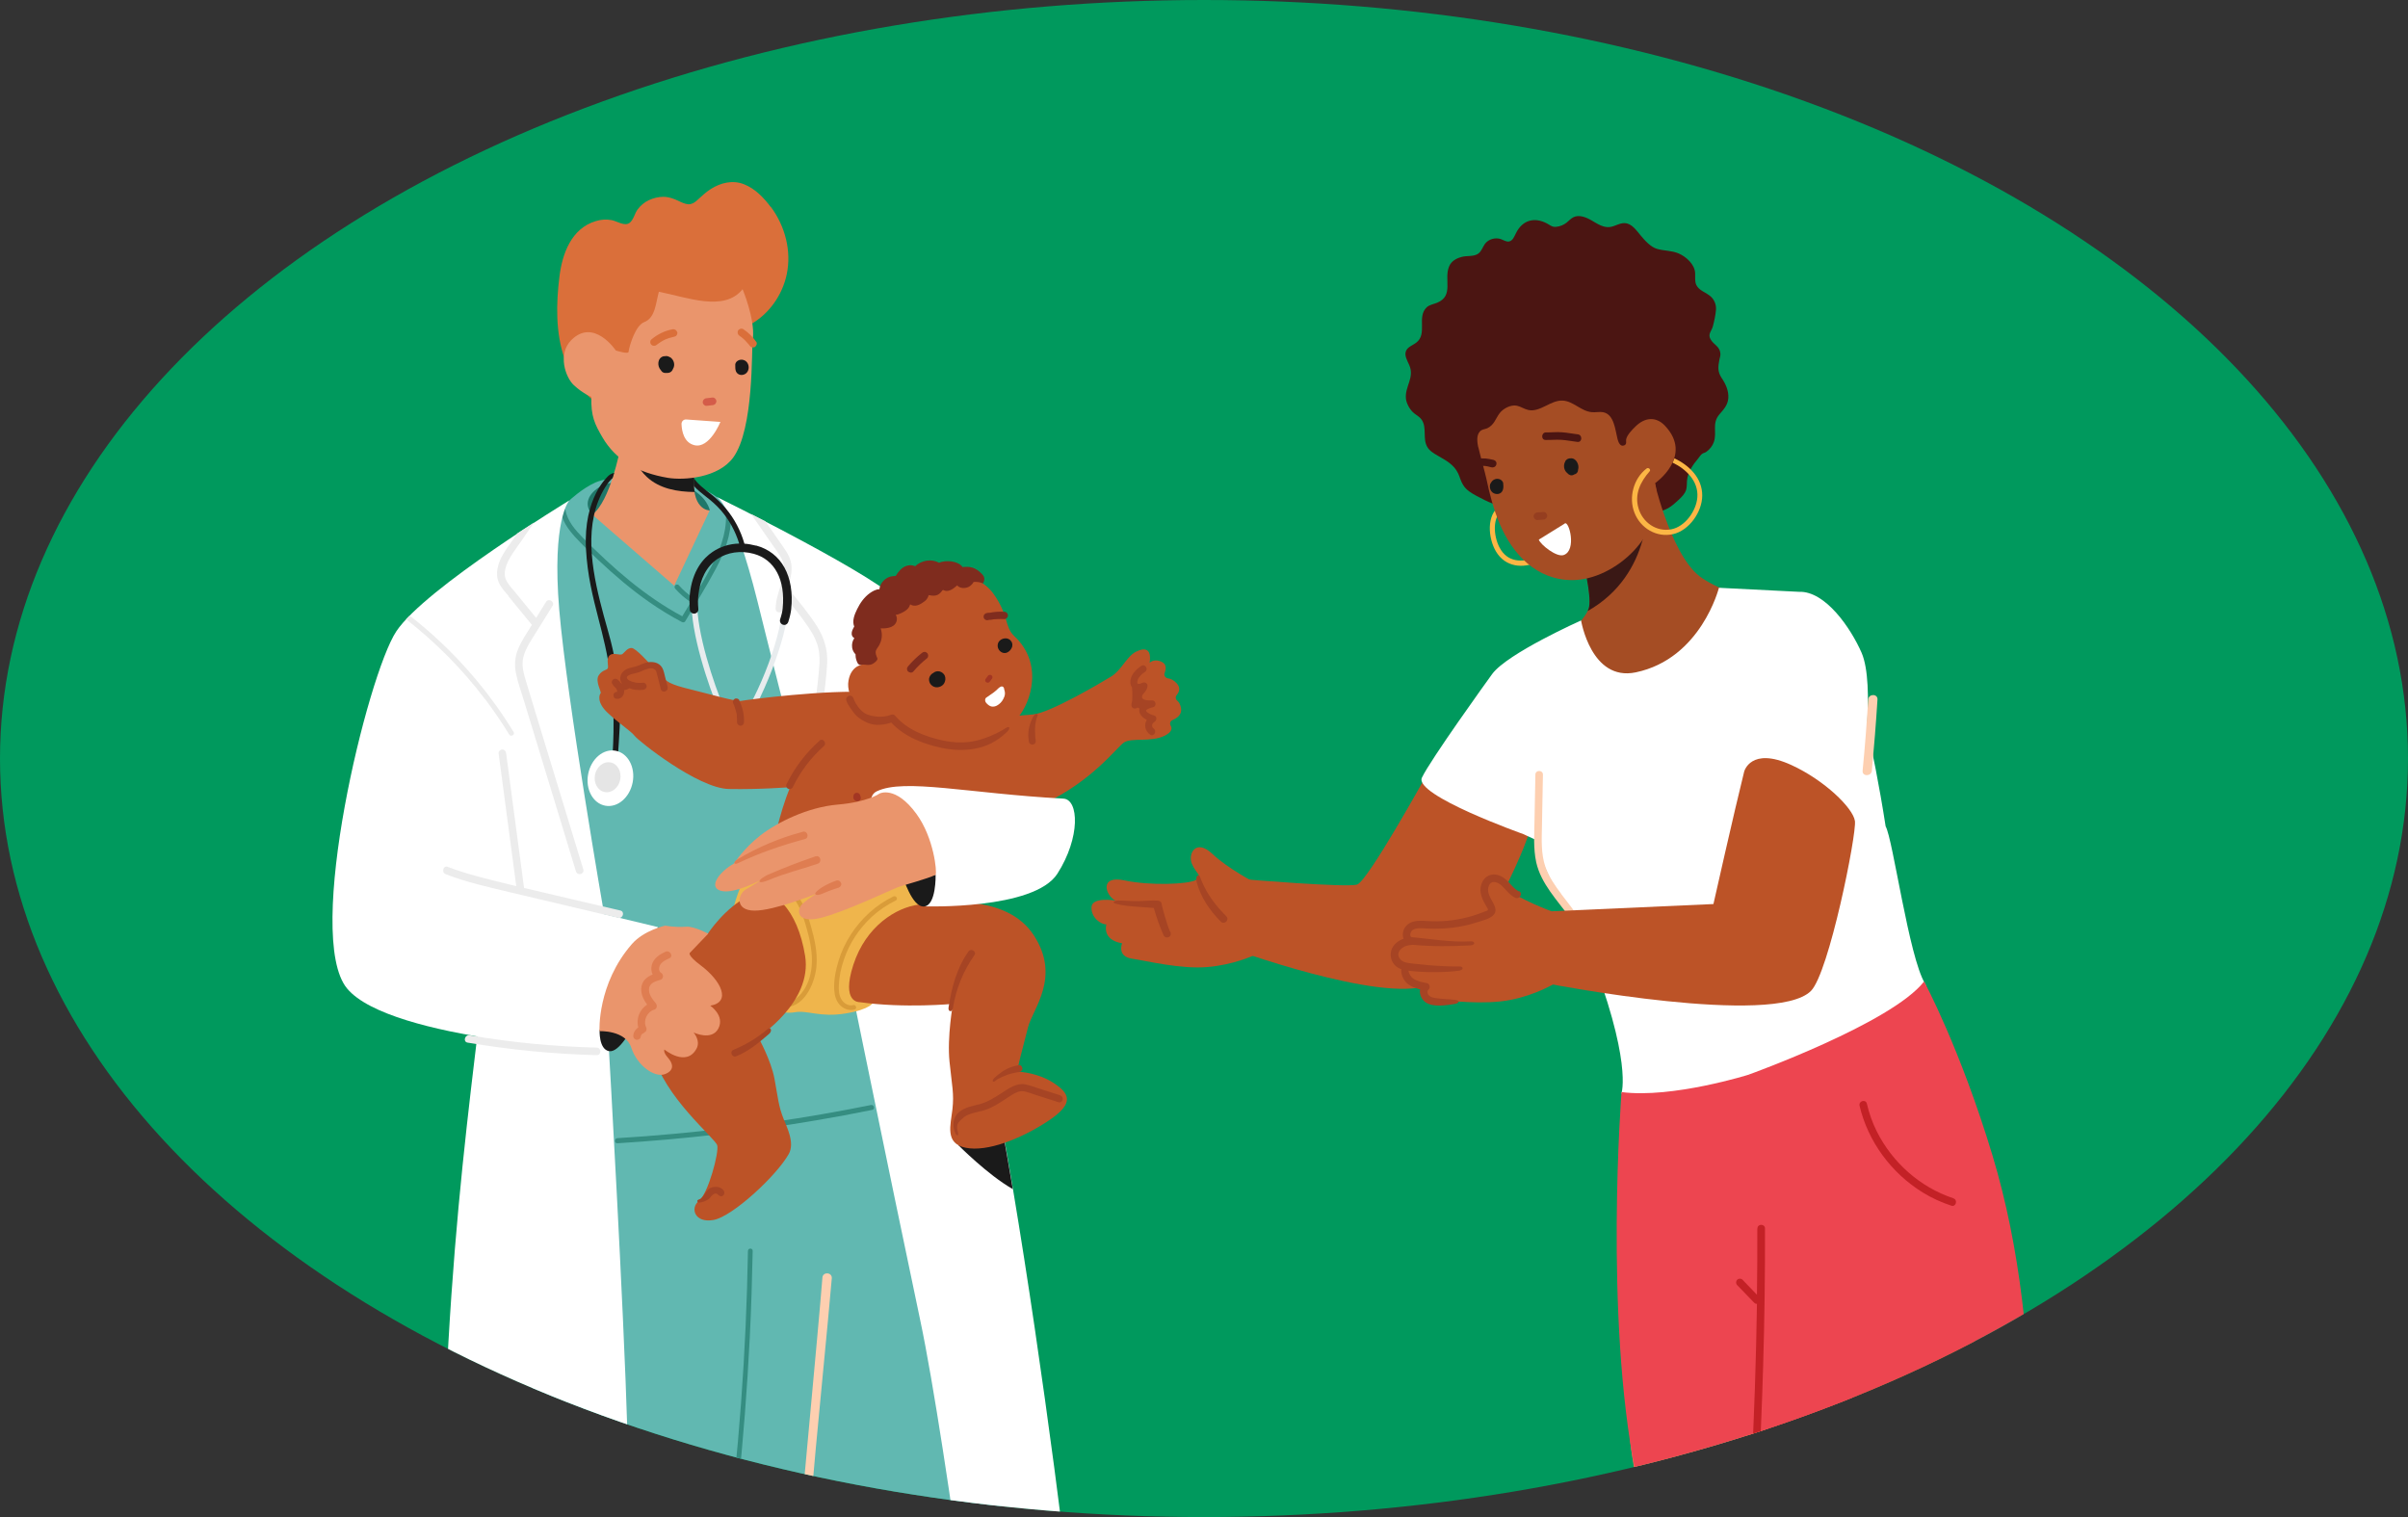 <?xml version="1.0" encoding="UTF-8"?>
<svg id="Camada_2" data-name="Camada 2" xmlns="http://www.w3.org/2000/svg" xmlns:xlink="http://www.w3.org/1999/xlink" viewBox="0 0 197.58 124.49">
  <rect x="0" y="0" width="197.58" height="124.49" fill="#333333" stroke="none"/>
  <defs>
    <style>
      .cls-1 {
        fill: #ed4550;
      }

      .cls-1, .cls-2, .cls-3, .cls-4, .cls-5, .cls-6, .cls-7, .cls-8, .cls-9, .cls-10, .cls-11, .cls-12, .cls-13, .cls-14, .cls-15, .cls-16, .cls-17, .cls-18, .cls-19, .cls-20, .cls-21, .cls-22, .cls-23, .cls-24, .cls-25, .cls-26, .cls-27, .cls-28, .cls-29 {
        stroke-width: 0px;
      }

      .cls-2 {
        fill: #a33623;
      }

      .cls-3 {
        fill: #fcb645;
      }

      .cls-4 {
        fill: #3a1815;
      }

      .cls-5 {
        fill: #fdcfb0;
      }

      .cls-6 {
        fill: #bc5327;
      }

      .cls-7 {
        fill: #ececec;
      }

      .cls-8 {
        fill: #953e20;
      }

      .cls-9 {
        fill: #e5e5e5;
      }

      .cls-10 {
        fill: #4b1512;
      }

      .cls-11 {
        fill: #1a1a1a;
      }

      .cls-12 {
        fill: #00995d;
      }

      .cls-13 {
        fill: none;
      }

      .cls-14 {
        fill: #df7d51;
      }

      .cls-15 {
        fill: #a64424;
      }

      .cls-16 {
        fill: #a54d24;
      }

      .cls-17 {
        fill: #c32126;
      }

      .cls-18 {
        fill: #ea956c;
      }

      .cls-19 {
        fill: #fff;
      }

      .cls-20 {
        fill: #207769;
      }

      .cls-21 {
        fill: #da6f3a;
      }

      .cls-22 {
        fill: #d45c49;
      }

      .cls-23 {
        fill: #358d81;
      }

      .cls-24 {
        fill: #d99c39;
      }

      .cls-30 {
        clip-path: url(#clippath);
      }

      .cls-25 {
        fill: #e8ecee;
      }

      .cls-26 {
        fill: #efb54c;
      }

      .cls-27 {
        fill: #f2855f;
      }

      .cls-28 {
        fill: #61b8b1;
      }

      .cls-29 {
        fill: #7f2c1e;
      }
    </style>
    <clipPath id="clippath">
      <ellipse class="cls-13" cx="98.79" cy="62.24" rx="98.79" ry="62.24"/>
    </clipPath>
  </defs>
  <g id="Layer_1" data-name="Layer 1">
    <g>
      <ellipse class="cls-12" cx="98.79" cy="62.24" rx="98.79" ry="62.24"/>
      <g class="cls-30">
        <g>
          <g>
            <g>
              <path class="cls-28" d="m64.47,142.87s-5.52,46.81-5.9,48.96c-.38,2.15-18.04.54-18.48-1.28-.44-1.82,5.15-104.72,5.15-104.72l33.14.16,10.23,101.72s-17.79,7.42-20.29,6.41c-2.5-1-3.84-51.25-3.84-51.25Z"/>
              <path class="cls-5" d="m65.48,136.78c.38-4.8.76-9.59,1.14-14.39.21-2.7,1.41-14.8,1.63-17.5.04-.5-.73-.56-.77-.06-.38,4.8-1.75,18.98-2.13,23.78-.38,4.8-.76,9.59-1.14,14.39-.21,2.7-.43,5.41-.64,8.11-.04.5.73.56.77.06.38-4.8.76-9.59,1.14-14.39Z"/>
              <path class="cls-23" d="m61.37,102.64c-.07,4.19-.26,8.37-.57,12.54-.31,4.17-.73,8.34-1.27,12.49-.31,2.35-.65,4.7-1.03,7.04-.04.24.33.35.37.1.67-4.13,1.23-8.28,1.67-12.45.44-4.19.77-8.4.98-12.61.12-2.37.19-4.74.24-7.11,0-.25-.38-.25-.39,0Z"/>
            </g>
            <g>
              <path class="cls-28" d="m46.71,41.07s1.03-.98,2.14-1.48c1.11-.49,4.47-.8,6.32-.43,1.85.37,3.63,1.61,3.63,1.61,0,0,3.35,1.61,4.4,4.82,1.05,3.21,10.2,43.57,10.13,44.63s-16.36,3.05-22.88,3.47c-6.52.43-7.93-41.44-7.93-41.44,0,0,1.88-9.74,4.2-11.18Z"/>
              <path class="cls-23" d="m71.47,90.67c-5.36,1.08-10.77,1.87-16.22,2.37-1.53.14-3.06.26-4.59.35-.27.02-.27.43,0,.42,5.46-.34,10.9-.96,16.29-1.88,1.55-.26,3.09-.55,4.62-.86.26-.05.15-.45-.11-.4Z"/>
              <path class="cls-23" d="m59.57,42.32c.03,1.53-.56,2.96-1.27,4.29-.44.83-.92,1.64-1.41,2.45-.44-.29-.83-.63-1.19-1.04-.07-.08-.22-.08-.29,0-.08.09-.08.21,0,.29.37.42.8.79,1.27,1.1-.23.39-.46.77-.7,1.16-3.06-1.64-5.69-3.96-8.12-6.41-.65-.66-1.3-1.39-1.47-2.33-.05-.26-.45-.15-.4.11.15.81.63,1.49,1.17,2.09.61.67,1.27,1.3,1.93,1.92,1.33,1.25,2.72,2.44,4.22,3.48.85.59,1.73,1.13,2.64,1.61.1.05.23.03.28-.07.84-1.43,1.73-2.84,2.51-4.31.71-1.34,1.27-2.79,1.24-4.33,0-.27-.42-.27-.42,0Z"/>
              <path class="cls-20" d="m56.29,42.55l1.95-.67s-.18-1.14-1.81-1.92-6.03-.67-7.1-.08c-1.07.59-1.48,1.54-.72,2.34.76.8,7.69.33,7.69.33Z"/>
            </g>
            <g>
              <g>
                <path class="cls-18" d="m50.87,36.88s-.79,4.23-2.27,5.35l6.72,5.83,2.91-6.18s-1.64.05-1.25-3.26c.38-3.31,1.34-5.48,1.34-5.48l-6.03-1.48-1.42,5.22Z"/>
                <path class="cls-11" d="m52.53,31.72c-.18.71-.36,1.41-.5,2.12-.19.95-.32,1.95-.17,2.92.13.9.53,1.74,1.2,2.36,1.05.99,2.53,1.24,3.94,1.25-.08-.44-.09-1.02,0-1.76.38-3.31,1.34-5.48,1.34-5.48l-5.8-1.42Z"/>
              </g>
              <g>
                <path class="cls-21" d="m63.25,17c-.57-.77-1.29-1.52-2.2-1.88-.93-.37-1.91-.13-2.73.39-.43.27-.78.62-1.15.95-.2.18-.42.31-.69.3-.28-.02-.55-.15-.8-.27-.4-.19-.8-.34-1.25-.34-.41,0-.81.1-1.18.27-.37.17-.69.44-.93.76-.24.32-.33.83-.64,1.09-.41.34-1.06-.13-1.5-.21-.43-.08-.87-.05-1.29.08-2.01.6-2.76,2.68-2.99,4.57-.27,2.19-.32,4.57.41,6.69.6,1.74,1.8,3.4,3.55,4.12,1.04.43,2.07.2,3.04-.31.88-.46,1.66-1.09,2.32-1.83.33-.37.63-.76.89-1.17.26-.41.48-.84.75-1.25.27-.42.61-.78,1.07-.99.55-.26,1.17-.41,1.75-.61.59-.2,1.18-.39,1.77-.59.08-.03.12-.08.13-.15,1.52-.85,2.61-2.4,2.97-4.1.41-1.92-.13-3.96-1.29-5.53Z"/>
                <path class="cls-18" d="m61.76,27.73c-.1.97.11,7.44-1.59,9.8-1.23,1.7-4.07,1.89-5.36,1.68-2.5-.42-4.29-1.47-5.37-3.31-.65-1.11-.96-1.75-.92-3.34,0,0-.68-.25-1.44-.96-.67-.62-1.36-2.54-.2-3.7,1.85-1.84,3.65.86,3.65.86,0,0,1.01.32,1.04.12.09-.6.59-2.19,1.29-2.45.92-.35.95-1.6,1.2-2.49,2.31.45,5.36,1.68,6.87-.21,0,0,1.01,2.41.85,4Z"/>
                <path class="cls-11" d="m54.98,29.32c-.14-.09-.28-.13-.43-.09-.02,0-.04,0-.05,0,0,0-.01,0-.02,0,0,0-.01,0-.02,0-.52.12-.56.8-.24,1.14.05.08.11.16.21.2.09.04.2.04.3.03,0,0,.02,0,.03,0,.25,0,.4-.15.47-.35.18-.3.08-.72-.24-.94Z"/>
                <path class="cls-11" d="m61.36,29.84c-.14-.3-.52-.42-.81-.25-.03.02-.05.03-.07.05-.08.06-.13.15-.15.25,0,.01,0,.02,0,.04,0,0,0,0,0,.01,0,.18-.01.37.06.54.15.33.57.37.83.15.22-.19.27-.53.14-.79Z"/>
                <path class="cls-22" d="m58.78,32.9c-.02-.17-.17-.3-.34-.28-.17.02-.33.04-.5.06-.17.02-.29.17-.28.34.02.17.17.3.34.28.17-.02.33-.04.5-.06.17-.02.29-.17.28-.34Z"/>
                <path class="cls-19" d="m59.11,34.62l-2.8-.2c-.22-.02-.4.16-.39.38.02.56.19,1.52,1.06,1.73,1.24.3,2.13-1.91,2.13-1.91Z"/>
                <path class="cls-21" d="m55.56,27.24c-.06-.17-.21-.25-.38-.22-.64.12-1.23.41-1.73.83-.13.1-.12.34,0,.44.13.12.31.11.44,0,0,0,.05-.04.06-.05.02-.02.05-.03.07-.05.06-.04.12-.08.18-.12.12-.08.25-.15.38-.21.03-.01.05-.02.08-.03,0,0,.06-.03.07-.03.07-.03.13-.05.2-.07.14-.04.28-.08.42-.11.16-.03.27-.23.22-.38Z"/>
                <path class="cls-21" d="m62.05,28.05c-.29-.41-.64-.76-1.06-1.04-.14-.09-.35-.03-.43.11-.08.16-.03.33.11.43.06.04.11.08.17.12.23.18.43.39.61.61.02.03.04.05.06.08.05.07.1.12.19.14.07.02.17.01.24-.03.13-.09.21-.28.11-.43Z"/>
              </g>
            </g>
            <path class="cls-19" d="m49.97,86.25s1.2,20.77,1.51,31.29,1.43,32.04,1.43,31.56-16.38-2.71-16.42-3.98c-1.03-32.6,1.43-49.57,3.19-64.4l10.28,5.53Z"/>
            <g>
              <path class="cls-19" d="m68.22,73.07s5.05,24.71,7.28,35.23c2.23,10.52,5.9,39.85,5.9,39.85,0,0,7.13-2.72,7.44-6.22.31-3.49-7.22-62.74-10.73-64.65-1.63-.89-9.88-4.21-9.88-4.21Z"/>
              <path class="cls-11" d="m82.35,93.19l-3.72.77s2.41,2.44,4.47,3.61c-.25-1.5-.51-2.97-.76-4.38Z"/>
            </g>
            <g>
              <path class="cls-19" d="m58.8,40.77s1.35.55,3.36,8.6c.55,2.2,2.91,11.8,3.58,13.72.66,1.93,3.97,16.78,3.97,16.57s3.47-11.62,5.53-13.74c2.05-2.13,1.13-7.58,1.13-7.58,0,0-1.53-7.48-2.34-8.71-1.35-2.05-15.23-8.86-15.23-8.86Z"/>
              <path class="cls-7" d="m62.74,43.78c.25.36.5.72.76,1.09.22.32.47.64.64.99.33.65.18,1.34-.03,2.01-.21.68-.46,1.35-.47,2.08,0,.4.62.4.62,0,0-.33.07-.66.15-.98.66.79,1.32,1.6,1.9,2.46.29.42.55.87.72,1.35.19.53.23,1.07.21,1.63-.06,1.15-.24,2.3-.36,3.44-.13,1.17-.26,2.34-.39,3.5-.12,1.05-.24,2.11-.35,3.16.09.34.18.72.29,1.14.12-.03.22-.13.24-.28.27-2.44.54-4.88.82-7.31.13-1.19.32-2.4.38-3.6.06-1.13-.24-2.13-.84-3.08-.69-1.08-1.53-2.09-2.35-3.07-.02-.02-.03-.04-.05-.05.26-.84.51-1.67.13-2.55-.16-.37-.4-.7-.63-1.03-.25-.36-.5-.72-.76-1.09-.19-.27-.37-.54-.56-.81-.41-.21-.81-.42-1.18-.6.37.53.74,1.07,1.11,1.6Z"/>
            </g>
            <g>
              <path class="cls-19" d="m46.71,41.07s-1.45,1.55-.82,9c.64,7.46,3.68,24.94,3.68,24.94l4.41,1.06-3.92,10.18s-18.03-.87-21.58-5.14c-3.55-4.27,1.68-25.77,4.04-29.31,2.36-3.55,14.18-10.73,14.18-10.73Z"/>
              <path class="cls-7" d="m50.9,74.71c-2.63-.62-5.27-1.22-7.9-1.85-.49-3.68-.98-7.37-1.47-11.05-.02-.17-.13-.31-.31-.31-.15,0-.33.15-.31.31.48,3.63.97,7.27,1.45,10.9-.89-.21-1.77-.43-2.66-.66-1-.26-2-.55-2.96-.92-.37-.15-.54.46-.17.6,1.71.67,3.52,1.06,5.3,1.49,1.89.45,3.78.89,5.67,1.34,1.06.25,2.13.5,3.19.75.39.09.56-.51.17-.6Z"/>
              <path class="cls-7" d="m41.73,48.94l1.91,2.33s-.05.09-.08.13c-.37.6-.78,1.2-1.05,1.86-.26.64-.31,1.28-.18,1.95.14.75.42,1.49.64,2.22.92,3.01,1.83,6.02,2.75,9.02.51,1.69,1.03,3.37,1.54,5.06.12.38.72.22.6-.17-.9-2.94-1.79-5.88-2.69-8.83-.44-1.45-.89-2.91-1.33-4.36-.22-.73-.44-1.45-.66-2.18-.2-.67-.41-1.35-.24-2.05.19-.74.65-1.39,1.05-2.04.45-.72.9-1.45,1.35-2.17.21-.34-.33-.66-.54-.32l-.81,1.31c-.55-.67-1.1-1.34-1.65-2.02-.26-.32-.57-.63-.77-1-.19-.35-.19-.73-.08-1.11.23-.79.79-1.46,1.25-2.13.36-.52.72-1.05,1.08-1.57-.43.28-.9.58-1.38.9-.12.17-.24.35-.36.52-.5.72-1.1,1.47-1.26,2.36-.07.4-.05.81.12,1.18.18.4.51.74.79,1.08Z"/>
              <path class="cls-7" d="m39.79,57.35c.71.94,1.38,1.92,1.99,2.92.14.23.5.02.36-.21-2.2-3.6-5.04-6.8-8.35-9.41-.06-.05-.12-.09-.18-.14-.1.1-.2.2-.29.3,2.42,1.89,4.61,4.09,6.46,6.54Z"/>
              <path class="cls-7" d="m48.96,85.96c-3.5-.09-6.98-.42-10.43-1.01-.39-.07-.56.53-.17.6,3.5.59,7.05.94,10.6,1.03.4.01.4-.61,0-.62Z"/>
            </g>
            <g>
              <path class="cls-11" d="m50.49,62.23c.11,0,.2-.09.21-.2.1-1.53.23-3.05.15-4.58-.09-1.63-.33-3.24-.73-4.82-.18-.71-.39-1.41-.58-2.11-.84-3.12-1.71-6.94-.19-9.99.48-.96.9-1.29.91-1.3.03-.09.08-.25.13-.41-.03-.04-.29.07-.42.18-.09.08-2.11,1.8-1.89,6.04.12,2.2.56,3.91,1.02,5.71.74,2.86,1.5,5.81,1.16,11.26,0,.12.08.22.2.23,0,0,.01,0,.02,0Z"/>
              <path class="cls-19" d="m48.26,63.51c-.24,1.25.39,2.41,1.4,2.6,1.01.19,2.01-.67,2.25-1.91.24-1.25-.39-2.41-1.4-2.6-1.01-.19-2.01.67-2.25,1.91Z"/>
              <path class="cls-9" d="m48.82,63.58c-.13.67.23,1.31.8,1.41.57.11,1.14-.35,1.27-1.02.13-.67-.23-1.31-.8-1.41-.57-.11-1.14.35-1.27,1.02Z"/>
            </g>
            <g>
              <path class="cls-25" d="m57.27,61.73s.03,0,.04-.01c.05-.02,1.24-.45,2.83-1.3,1.53-.82,3.89-6.58,4.39-9.46.02-.13-.06-.25-.19-.27-.13-.02-.25.06-.27.19-.62,3.54-3.03,8.54-4.15,9.13-1.56.83-2.76,1.27-2.77,1.27-.12.04-.18.18-.14.3.04.11.15.17.26.15Z"/>
              <path class="cls-25" d="m63.07,61.58c.09,0,.17-.05.21-.14.05-.12,0-.26-.12-.31-.03-.01-2.85-1.29-3.49-2.49-.59-1.12-2.18-5.44-2.43-8.37-.01-.13-.12-.22-.25-.21-.13.01-.22.12-.21.25.25,3,1.87,7.41,2.48,8.55.71,1.34,3.59,2.64,3.71,2.69.03.01.07.02.1.02Z"/>
              <path class="cls-11" d="m62.02,44.77c-.31-.08-.63-.14-.94-.16-.3-1.05-.81-2.03-1.51-2.87-.37-.44-.78-.84-1.23-1.19-.47-.37-1.06-.79-1.39-1.29,0-.01-.02-.02-.02-.03-.02.21,0,.42,0,.64.27.31.6.57.93.83.46.35.89.72,1.27,1.15.7.8,1.21,1.74,1.52,2.75-.8.02-1.56.26-2.19.69-.74.5-1.66,1.52-1.86,3.49-.04.36-.03.78,0,1.25.02.19.19.34.38.32.19-.02.34-.19.32-.38-.04-.43-.04-.8,0-1.12.14-1.35.68-2.38,1.56-2.98.82-.56,1.91-.72,2.98-.43,1.73.47,2.61,2.14,2.38,4.47-.02.24-.09.55-.21.91-.06.19.05.38.23.44.04.01.08.02.11.02.15,0,.28-.1.33-.25.13-.41.21-.76.24-1.05.28-2.7-.8-4.66-2.89-5.22Z"/>
              <path class="cls-11" d="m58.03,61.19c.13.27-.28.73-.64.91s-.54-.01-.67-.28c-.13-.27-.16-.53.2-.7s.98-.2,1.11.07Z"/>
              <path class="cls-11" d="m62.94,61.3c.14-.26.76-.2,1.11-.01.35.19.31.45.16.71s-.33.44-.69.24c-.35-.19-.73-.68-.59-.94Z"/>
            </g>
            <g>
              <g>
                <path class="cls-6" d="m78.26,59.18s4.7-.41,6.51-.56c1.35-.11,5.58-2.6,6.42-3.12.83-.51,1.25-1.64,2.03-2.03.78-.39,1.27-.19,1.11.91,0,0,.4-.4,1.05-.04.34.19.3.56.18.88-.08.2.06.41.27.44.22.03.48.14.73.42.33.37.19.71-.01.95-.12.14-.1.35.04.46.14.11.26.3.32.65.07.51-.34.79-.7.94-.19.08-.26.3-.15.47.12.21.11.51-.48.81-1.14.58-2.76.13-3.38.58-.62.45-2.6,3.15-6.53,5-3.93,1.85-8.78,7.12-9.61,7.71-.83.59-6.55-1.36-10.57-1.86-3.22-.4-3.1-.59-2.17-1.87,0,0,.59-3.18,1.52-5.33,0,0-2.49.2-5.04.15-2.54-.05-7.43-3.96-7.72-4.35-.29-.39-1.27-1.01-2.21-1.89s-.69-1.51-.59-1.61-.47-.99-.16-1.47c.31-.49.71-.4.76-.62.05-.23-.16-.78.16-1.04.31-.26.83.07,1.04-.1.21-.17.4-.5.75-.49.35.02,1.47,1.28,1.47,1.28,0,0,.68.12.94.8.26.68.8.92,2.43,1.32,1.63.4,3.73,1.02,4.15.94.42-.09,7.17-.96,10.62-.7,3.45.26,6.85,2.4,6.85,2.4Z"/>
                <g>
                  <path class="cls-15" d="m50.66,56.78s0,0,0,.02c0,0,0,0,0,0,0,0,0,0,0,0Z"/>
                  <path class="cls-15" d="m54.8,56.44c-.07-.29-.15-.58-.22-.87-.07-.26-.11-.55-.25-.79-.27-.45-.83-.53-1.3-.41-.27.07-.52.2-.78.29-.26.09-.53.11-.78.22-.49.2-.77.76-.43,1.21-.01,0-.03,0-.04-.01,0,0-.02,0-.02-.01,0,0-.02-.01-.03-.02-.08-.1-.16-.2-.26-.28-.11-.09-.26-.11-.38-.02-.11.09-.15.25-.07.37.08.13.18.25.3.35.01.02.02.03.03.05.01.02.03.05.04.07,0,0,0,.02.01.03,0,0,0,0,0,0,0,.02.02.05.02.07,0,.01,0,.02,0,.04,0,.01,0,.03,0,.04,0,0,0,0,0,0,0,0,0,0,0,0,0,0,0,0,0,0,0,0,0,0,0,0,0,0,0,0,0,0,0,0,0,0,0,0,0,0,0,0,0,0-.06,0-.11,0-.17.04-.06.03-.12.1-.13.17-.03.14.04.33.2.35.11.02.21.02.32-.03.08-.03.16-.09.21-.16.12-.15.16-.32.14-.51.15-.02.3-.07.42-.16.36.14.79.18,1.14.13.15-.02.29-.12.29-.29,0-.14-.13-.31-.29-.29-.26.03-.52.02-.78-.05-.15-.04-.5-.15-.55-.33-.05-.18.24-.28.36-.32.26-.07.51-.11.75-.21.31-.13.92-.46,1.22-.14.07.08.1.18.12.28.04.14.07.28.11.42.07.29.15.58.22.87.09.36.65.21.55-.15Z"/>
                </g>
                <path class="cls-15" d="m67.24,60.78c-1.13,1.01-2.05,2.22-2.71,3.58-.07.14.02.32.16.37.15.06.31-.02.37-.16.62-1.27,1.48-2.41,2.54-3.35.27-.25-.08-.7-.36-.45Z"/>
                <path class="cls-15" d="m85.12,58.59c-.13-.07-.32.14-.38.28-.33.68-.45,1.27-.31,2.02.03.15.21.24.35.2.16-.04.23-.2.2-.35-.03-.14-.03-.28-.04-.43-.1-1.33.32-1.62.18-1.71Z"/>
                <path class="cls-15" d="m94.68,59.25c.25-.09.29-.48,0-.55-.12-.03-.22-.06-.33-.12-.08-.04-.28-.15-.31-.24-.05-.15.44-.28.57-.31.31-.07.25-.57-.08-.56-.22,0-.91.04-.82-.36.03-.12.16-.24.24-.34.1-.13.17-.26.2-.42.05-.26-.19-.43-.42-.32-.08.03-.3.14-.38.06-.07-.06-.02-.22,0-.29.1-.28.35-.51.6-.67.31-.2.02-.69-.29-.5-.46.29-.95.8-.91,1.39,0,.15.06.29.14.4,0,.03-.01.05,0,.08.02.22.03.45.02.67,0,.05,0,.1-.01.15,0,.03,0,.06,0,.09,0,0,0,.03,0,.05-.02.11-.04.21-.06.32-.03.15.04.32.2.35.1.02.22,0,.29-.08.01,0,.02.02.04.03,0,0,.02.01.03.02,0,0,.01,0,.02,0,.03.01.05.02.08.03-.02.07-.03.14-.02.23.04.31.31.55.62.71-.24.38-.17.9.27,1.21.3.21.59-.28.29-.5-.2-.14-.16-.45.07-.53Z"/>
                <path class="cls-15" d="m60.66,57.45c-.07-.14-.27-.18-.39-.1-.14.09-.17.25-.1.39.07.14.09.2.14.35.04.13.08.26.11.39.01.06.03.13.04.19,0,.02,0,.03,0,.05,0,0,0,.01,0,.03,0,.03,0,.06,0,.09.01.14.02.28.01.42,0,.15.14.29.29.29.16,0,.28-.13.29-.29.02-.62-.12-1.24-.4-1.8Z"/>
                <path class="cls-2" d="m70.61,65.32s-.02-.02-.03-.03c0,0,0-.02,0-.03,0-.04-.03-.07-.05-.1-.02-.03-.05-.06-.08-.07-.02,0-.05-.02-.07-.03-.05-.01-.1-.01-.15,0l-.07.03s-.08.06-.1.1c-.01.03-.02.05-.03.08,0,0,0,0,0,.01,0,.03,0,.06-.01.08,0,0,0,0,0,.01,0,.02,0,.03,0,.05,0,.01,0,.03,0,.05,0,0,0,0,0,.01,0,.03.02.05.03.08,0,0,0,.01.01.02.02.02.03.04.05.06,0,0,0,0,0,0,.02.02.05.04.07.06.03.02.06.03.09.04.04.01.08.01.11,0,.04,0,.07-.01.11-.03.03-.02.06-.04.08-.07.03-.03.04-.06.05-.1,0-.03,0-.05.01-.08,0-.05-.01-.1-.04-.14Z"/>
                <path class="cls-2" d="m78.45,66.09c-.37,0-.37.57,0,.57s.37-.57,0-.57Z"/>
              </g>
              <g>
                <path class="cls-6" d="m82.12,60.19c.09-.13,1.86-1.07,2.42-3.41s-.52-3.85-1.32-4.59c-.8-.74-.44-1.72-1.72-3.49-1.29-1.78-4.44-2.27-6.81-1.25-2.37,1.02-3.6,2.96-3.97,4.32-.37,1.36.16,2.74.16,2.74,0,0-1.03.02-1.26,1.34-.24,1.32,1.09,3.01,2.07,3.16.98.15,1.67-.14,1.67-.14,0,0,1.08,1.56,3.54,2.12,2.46.56,5.22-.79,5.22-.79Z"/>
                <path class="cls-15" d="m82.53,59.74c-.7.45-1.72.89-2.54,1.06-.88.19-1.76.14-2.63-.04-1.46-.32-2.93-.88-3.92-2.04-.09-.11-.25-.11-.37-.06-.56.25-1.61.18-2.16-.16-.62-.45-.87-1.16-.88-1.19-.04-.15-.21-.27-.37-.22-.16.05-.27.21-.22.37.06.22.18.41.31.6.13.19.27.39.42.56.28.33.67.54,1.07.71.61.25,1.33.15,1.89-.04,1.07,1.16,2.63,1.76,4.15,2.08.92.19,1.84.23,2.77.05.9-.18,1.68-.52,2.58-1.37.29-.27.23-.53-.1-.31Z"/>
                <path class="cls-11" d="m77.52,55.44c-.07-.16-.23-.29-.4-.34-.2-.06-.41,0-.56.13-.04.02-.09.05-.13.09-.13.12-.22.31-.2.49.02.2.12.37.29.48.15.11.36.13.54.08.18-.05.35-.17.43-.34.09-.19.11-.39.03-.59Z"/>
                <g>
                  <path class="cls-11" d="m82.91,52.54c-.11-.11-.27-.17-.42-.16-.27,0-.57.19-.62.48-.03.15,0,.31.08.44.08.13.21.23.36.27.16.04.31,0,.45-.1.02-.02.05-.04.07-.06.1-.09.18-.22.22-.35.04-.18.01-.37-.13-.5Z"/>
                  <polygon class="cls-11" points="82.49 53 82.49 53 82.49 53 82.49 53 82.49 53"/>
                </g>
                <path class="cls-2" d="m81.43,55.52s-.02-.05-.04-.07c-.01-.02-.03-.04-.06-.05-.05-.03-.1-.04-.16-.02-.02,0-.03.01-.05.02-.03.02-.06.04-.07.07-.06.08-.12.16-.18.24-.02.02-.02.05-.03.08,0,.03,0,.05,0,.08,0,.03.02.05.04.07.01.02.03.04.06.05.05.03.1.04.16.02.02,0,.03-.01.05-.02.03-.02.06-.04.07-.07.06-.08.12-.16.18-.24.02-.02.02-.05.03-.08,0-.03,0-.05,0-.08Z"/>
                <path class="cls-19" d="m82.39,56.49c-.05-.16-.17-.19-.27-.15-.13.06-.24.17-.38.31-.1.09-.27.23-.84.61-.05.04-.16.27.09.49.1.1.22.19.36.22.15.03.3,0,.44-.07.24-.13.41-.31.53-.54.16-.29.18-.52.06-.86Z"/>
                <path class="cls-29" d="m76.07,53.58c-.06-.05-.13-.1-.21-.09-.09,0-.15.03-.22.09-.41.32-.79.69-1.13,1.09-.05.06-.09.13-.09.21,0,.08.03.17.09.22.11.1.32.14.43,0,.34-.4.72-.77,1.13-1.09.06-.05.09-.14.09-.21,0-.08-.03-.17-.09-.22Z"/>
                <path class="cls-29" d="m82.42,50.2c-.41-.03-.82,0-1.22.08-.04,0-.08,0-.12,0-.05.01-.09.02-.14.03-.04,0-.08.03-.11.05-.03.02-.06.05-.08.08-.02.03-.04.07-.04.11,0,.04,0,.08,0,.12,0,.02.02.05.03.07.03.05.06.08.11.11.02.01.05.02.07.03.05.02.11.02.16,0l.1-.02s.08,0,.11,0c.1-.02.19-.04.29-.05.02,0,.04,0,.07,0,0,0,0,0,0,0,0,0,0,0,.01,0,.05,0,.1,0,.15-.01.19-.01.39-.01.58,0,.16.01.32-.14.31-.3,0-.17-.13-.3-.3-.31Z"/>
                <path class="cls-29" d="m80.58,47.11c-.59-.62-1.06-.63-1.6-.58-.34-.5-1.38-.61-1.92-.35-.64-.35-1.44-.21-1.97.28-.23-.1-.48-.11-.73-.02-.39.13-.65.47-.86.81,0,0,0,0,0,0-.02,0-.04,0-.06.01-.14.02-.28.02-.41.06-.28.08-.53.28-.69.52-.07.11-.13.24-.16.37,0,0-.01.09-.02.14,0,0-.02,0-.02,0-.26,0-.56.17-.77.32-.46.33-.79.8-1.04,1.31-.22.45-.43.97-.24,1.43-.06.1-.11.21-.16.32-.07.19-.08.4.07.56.03.03.06.05.1.07-.16.23-.22.49-.18.78.03.21.13.4.28.55,0,.02,0,.04,0,.07,0,.22.06.44.17.65.08.16.26.18.4.12.34,0,.31.06.65.01.21-.03.64-.36.57-.52-.08-.2-.2-.44-.11-.66.04-.1.11-.19.17-.28.08-.11.14-.23.19-.36.15-.37.15-.79.02-1.16.1,0,.2,0,.28,0,.28-.02.55-.06.78-.23.24-.19.33-.48.23-.77-.01-.04-.03-.08-.05-.12.06,0,.13-.01.19-.03.17-.05.35-.14.5-.23.16-.1.32-.22.41-.39.03-.06.06-.13.08-.2.18.12.41.14.62.07.21-.07.41-.2.59-.34.16-.13.26-.3.31-.49.19.04.39.07.58.03.21-.04.38-.19.5-.36.01-.02.02-.03.03-.05.03-.01.05-.02.08-.04.08.04.16.07.25.08.11,0,.22-.02.32-.06.18-.07.35-.2.5-.33.02-.02.05-.05.07-.07.23.26.64.27.94.13.18-.09.32-.24.42-.41.22-.02.57.02.76.12.15-.25.18-.5-.07-.76Z"/>
              </g>
              <g>
                <path class="cls-26" d="m76.46,73.87c-.07,2.2-4.79,8.36-4.79,8.36,0,0-.2.59-2.3.93-2.1.34-3.13-.29-4.16-.1-1.03.2-3.32-.39-4.35-1.76-1.03-1.37-1.2-4.9-.61-7.05.59-2.15,2.71-6.65,3.46-5.86,4.19,4.44,12.82,3.37,12.75,5.48Z"/>
                <path class="cls-24" d="m66.71,76.66c-.22-.88-.47-1.79-.9-2.59-.41-.76-1.07-1.43-1.93-1.64-.24-.06-.34.31-.1.37,1.57.39,2.08,2.2,2.46,3.57.42,1.5.64,3.22-.15,4.65-.38.69-1.06,1.32-1.9,1.25-.25-.02-.24.36,0,.38,1.72.15,2.63-1.84,2.79-3.25.1-.91-.04-1.84-.26-2.73Z"/>
                <path class="cls-24" d="m73.3,73.56c-1.43.69-2.64,1.8-3.5,3.14-.43.67-.77,1.39-1,2.15-.23.76-.4,1.6-.35,2.39.03.46.16.93.5,1.26.31.3.74.45,1.16.34.24-.06.14-.43-.1-.37-.38.1-.76-.13-.96-.45-.22-.35-.24-.79-.22-1.19.03-.71.18-1.41.41-2.08.45-1.34,1.25-2.56,2.29-3.52.59-.54,1.25-.99,1.97-1.34.22-.11.03-.44-.19-.33Z"/>
              </g>
              <g>
                <path class="cls-6" d="m58.08,76.61s1.4-2.16,3.38-3.1c1.99-.95,3.98,1.11,4.6,4.92.62,3.81-3.85,6.67-3.85,6.67,0,0,1.05,1.87,1.34,3.43.29,1.56.32,2.22.75,3.29.27.68.93,1.97.42,2.87-1,1.78-4.6,5.12-6.16,5.41-1.56.29-1.96-.98-1.21-1.56.75-.59,1.66-3.98,1.5-4.56-.16-.59-4.4-3.98-5.28-7.59s1.92-6.84,2.64-7.99c.72-1.14,1.86-1.79,1.86-1.79Z"/>
                <path class="cls-15" d="m62.97,84.45c-.84.71-1.78,1.28-2.79,1.69-.34.14-.12.67.23.53,1.06-.43,1.83-1.1,2.7-1.84.28-.24.14-.62-.14-.38Z"/>
                <path class="cls-15" d="m59.4,97.73c-.11-.21-.33-.31-.56-.34-.22-.02-.48.02-.65.15-.16.12-.25.26-.32.36-.03.04-.11.19-.32.41-.1.11-.38.12-.33.26.05.16.17.11.33.08.16-.03.31-.09.45-.17.09-.06.19-.1.25-.19.36-.5.58-.35.66-.27.1.11.27.19.39.1.13-.09.18-.25.1-.39Z"/>
              </g>
              <g>
                <path class="cls-6" d="m70.54,82.23s-1.55.1-.52-3.07c1.03-3.17,3.51-4.69,5.34-4.93,1.83-.24,7.23-.93,9.47,2.52,2.24,3.45-.1,6.03-.48,7.55-.38,1.52-1,3.69-.83,3.65.17-.03,1.72.1,2.96.93,1.24.83,1.76,1.62-.48,3.1-2.24,1.48-5,2.55-6.75,2.2-1.76-.34-1.24-1.89-1.1-3.17.14-1.27-.03-1.86-.24-3.89-.21-2.03.28-4.75.28-4.75,0,0-3.96.38-7.65-.14Z"/>
                <path class="cls-15" d="m79.46,78.08c-.97,1.38-1.37,2.93-1.63,4.59-.06.36.3.42.36.05.24-1.56.85-3.05,1.76-4.34.21-.3-.27-.61-.49-.31Z"/>
                <path class="cls-15" d="m87.01,89.88c-.37-.12-1.47-.47-1.84-.59-.36-.11-.72-.26-1.09-.32-.7-.11-1.32.35-1.88.71-.58.37-1.14.74-1.81.92-.59.15-1.21.25-1.7.65-.49.4-.59,1.12-.3,1.74.13.28.31.21.2-.13-.22-.7.21-.9.38-1.08.21-.23.52-.34.81-.43.33-.1.68-.16,1.01-.26.34-.11.67-.27.98-.45.32-.18.62-.39.93-.59.3-.19.64-.44,1-.5.38-.07.82.15,1.18.26.42.13,1.56.5,1.97.63.35.11.5-.44.15-.55Z"/>
                <path class="cls-15" d="m83.6,87.4c-.91.16-1.29.48-1.62.72-.12.09-.6.46-.52.59.08.14.23-.06.36-.14.28-.16.55-.28.86-.39.15-.05.31-.09.47-.13.08-.02.16-.03.24-.05.08-.01.16-.03.21-.03.15-.02.29-.12.29-.29,0-.14-.13-.32-.29-.29Z"/>
              </g>
            </g>
            <g>
              <path class="cls-19" d="m75.84,74.37s9.01.3,10.92-2.68c1.91-2.98,1.76-6.1.49-6.16-7.78-.42-13.05-1.69-15.31-.6-2.26,1.09,3.91,9.44,3.91,9.44Z"/>
              <path class="cls-11" d="m74.03,71.93c.08-.03.78,2.53,1.79,2.45,1.01-.08.95-2.6.95-2.6l-2.74.15Z"/>
              <g>
                <path class="cls-18" d="m72.15,65.12s1.31-.72,3.05,1.67c1.43,1.97,1.69,4.75,1.57,4.99-.69.34-2.65.85-3.13,1.03-.48.18-4.32,2.02-6.31,2.51-1.99.49-2-.69-1.48-1.16s1.14-.83,1.14-.83c0,0-3.47,1.41-5.1,1.39-1.63-.02-1.34-1.37-.69-1.74.56-.32,1.34-.83,1.34-.83,0,0-2.32,1.27-3.41.94-1.09-.33.01-1.64,1.09-2.23,0,0,.81-1.26,2.18-2.32,1.37-1.06,3.87-2.31,6.33-2.52,2.45-.21,3.41-.89,3.41-.89Z"/>
                <path class="cls-14" d="m66.93,70.26c-1.48.51-2.47.89-3.91,1.51-.16.07-.75.39-.7.56.04.15.56-.04.71-.1,1.45-.61,2.58-.85,4.07-1.36.38-.13.21-.73-.17-.6Z"/>
                <path class="cls-14" d="m65.87,68.25c-1.89.5-3.71,1.27-5.39,2.28-.34.21-.28.47.09.29,1.67-.81,3.63-1.48,5.47-1.97.39-.1.22-.71-.17-.6Z"/>
                <path class="cls-14" d="m69.02,72.47c-.05-.15-.22-.27-.38-.22-.41.14-.81.32-1.18.55-.14.09-.65.43-.56.57.09.14.44.02.6-.05.73-.32,1.21-.45,1.3-.48.15-.05.27-.22.22-.38Z"/>
              </g>
            </g>
            <g>
              <path class="cls-11" d="m49.2,84.52s-.08,1.57.77,1.73c.85.16,1.91-1.94,1.91-1.94,0,0-2.52-.03-2.68.21Z"/>
              <path class="cls-18" d="m51.85,77.46c1-1.14,2.74-1.51,2.74-1.51,0,0,.72.16,1.74.09.63-.04,1.78.57,1.78.57l-1.52,1.59s-.18.2.89,1c1.7,1.27,2.55,3.03.8,3.32,0,0,1.2.81.67,1.86-.54,1.06-2.04.34-2.04.34,0,0,.59.66.25,1.31-.84,1.58-2.64.09-2.64.09,0,0-.14.18.27.65.42.47.6,1.05-.24,1.37-.84.31-2.28-.71-2.75-2.17-.47-1.46-2.61-1.36-2.61-1.36,0,0-.21-3.86,2.66-7.15Z"/>
              <path class="cls-14" d="m54.59,78.1c-.47.21-.95.53-1.1,1.05-.08.27-.06.56.06.81-.43.18-.81.46-.91.96-.11.57.14,1.07.46,1.51-.62.39-.92,1.17-.73,1.88-.01,0-.02.01-.03.02-.04.03-.09.06-.12.1-.04.04-.07.08-.1.12-.1.13-.15.3-.16.46,0,.08.04.17.09.22.05.05.14.09.22.09.08,0,.16-.03.22-.09l.05-.06s.03-.08.04-.13c0-.03.01-.06.02-.09.01-.02.02-.04.04-.06.02-.02.03-.03.05-.05.02-.01.04-.03.07-.04.03-.01.05-.02.07-.04.03-.02.05-.04.07-.07.02,0,.04-.02.06-.03.11-.1.11-.25.05-.38-.25-.55.09-1.26.66-1.43.24-.07.28-.34.14-.52-.28-.35-.63-.77-.55-1.25.07-.44.55-.57.92-.68.26-.07.3-.43.07-.57-.22-.13-.2-.43-.1-.63.15-.28.48-.44.77-.57.37-.16.05-.7-.32-.54Z"/>
            </g>
          </g>
          <g>
            <g>
              <path class="cls-6" d="m117.01,63.66s1.3-1.13,4.06.25c1.62.81,4.54,3.19,4.45,4.15-.09.96-4.43,11.3-8.34,12.78-3.91,1.48-16.29-3.06-16.29-3.06l1.25-5.63s8.34.7,9.21.43c.87-.26,5.66-8.92,5.66-8.92Z"/>
              <g>
                <path class="cls-6" d="m103.03,72.45s-2.24-1.14-3.57-2.4c-1.33-1.25-2-.01-1.67.81.33.82.94,1,.32,1.35-.62.35-3.73.48-5.84.03s-1.56,1.24-.76,1.65c0,0-1.9-.32-1.95.53-.05.89.78,1.44,1.22,1.43,0,0-.41,1.26,1.29,1.55,0,0-.44,1.07.8,1.26,1.24.19,4,.87,6.18.69,2.17-.18,3.78-.94,3.78-.94l.19-5.97Z"/>
                <path class="cls-15" d="m100.62,75.18c-.83-.82-1.54-1.76-2-2.83-.15-.34-.13-.48-.27-.51-.17-.04-.24.23-.15.58.34,1.23,1.07,2.31,1.98,3.21.28.28.73-.16.44-.44Z"/>
                <path class="cls-15" d="m96.01,76.46c-.3-.68-.69-2.19-.69-2.25,0-.18-.14-.3-.31-.31-.55-.04-1.03.03-1.59.04-.62.01-1.18-.05-1.63-.05-.4,0-.6.17-.21.27.56.15,1.13.2,1.71.24.46.03.92.06,1.38.1.22.78.49,1.54.82,2.27.07.15.29.19.43.11.16-.09.18-.27.11-.43Z"/>
              </g>
              <g>
                <path class="cls-3" d="m123.11,41.47c.21-.13.46.16.25.3-.97.64-.8,2.23-.33,3.14.65,1.25,1.87,1.27,3.04.81.24-.09.4.25.17.36-1.28.61-2.73.46-3.5-.84-.63-1.07-.82-3.01.37-3.77Z"/>
                <path class="cls-10" d="m116.65,34.44c.45.66.06,1.55.46,2.23.19.33.53.53.86.72.67.39,1.32.72,1.67,1.45.15.31.22.66.41.95.25.42.69.68,1.12.91.82.43,1.87,1,2.79.84,1.04-.18,2.14-.16,3.2-.11,1.69.08,3.37.32,5.06.49.84.08,1.69.15,2.54.16.69.01,1.49-.03,2.11-.38.32-.18.6-.44.87-.69.25-.24.51-.49.61-.82.07-.24.05-.49.07-.74.06-.7.47-1.3.91-1.82.1-.12.22-.33.36-.41.11-.07.2-.06.32-.15.27-.19.5-.48.61-.79.29-.82-.19-1.53.47-2.29.35-.41.67-.74.72-1.31.05-.6-.22-1.19-.55-1.67-.34-.52-.29-.92-.18-1.5.04-.19.1-.33.08-.52-.06-.59-.56-.7-.81-1.16-.24-.42.09-.67.19-1.04.11-.41.23-.95.26-1.38.03-.4-.13-.81-.43-1.08-.38-.34-.96-.48-1.18-.94-.14-.29-.09-.62-.1-.94-.01-.74-.73-1.39-1.37-1.66-.56-.24-1.18-.2-1.76-.37-.52-.15-1-.69-1.34-1.1-.36-.43-.73-.98-1.29-1.01-.43-.03-.82.27-1.25.32-.53.06-1.02-.27-1.48-.54-.46-.27-1.04-.5-1.51-.26-.21.11-.36.29-.55.44-.24.19-.54.31-.84.34-.34.04-.48-.12-.76-.27-1.03-.55-2.02-.29-2.55.79-.14.27-.26.62-.56.68-.23.05-.45-.11-.68-.19-.45-.16-1.01,0-1.3.38-.19.26-.28.6-.54.8-.37.28-.94.16-1.37.28-.45.12-.85.33-1.04.79-.44,1.05.41,2.4-.98,2.97-.29.12-.62.16-.85.37-.85.8.09,2.18-.87,2.91-.29.22-.69.34-.83.67-.16.37.09.78.26,1.16.46,1.03-.37,1.76-.27,2.76.04.38.29.84.57,1.11.13.13.29.22.43.33.1.08.2.16.28.28Z"/>
                <path class="cls-16" d="m146.7,50.46c.44,1.3.45,5.38.57,6.9.57,7.29-3.86,12.74-3.86,12.74-5.4-4.8-15.95-11.85-16.51-14.78-.06-.33-.1-.61-.13-.86-.03-.24.06-.49.23-.66,1.4-1.37,2.86-2.81,3.28-3.68.06-.13.1-.24.12-.35.17-1.03-.39-3.4-.8-4.9-.21-.78-.38-1.33-.38-1.33l6.37-4.6s1.42,6.42,3.84,8.33c1.13.89,4.08,2.04,7.27,3.16Z"/>
                <path class="cls-4" d="m130.27,50.14c.06-.13.1-.24.12-.35.17-1.03-.39-3.4-.8-4.9l5.58-3.9s.5,6.09-4.9,9.15Z"/>
                <g>
                  <path class="cls-16" d="m121.3,36.69c.1.48.59,2.24.66,2.59.26,1.26.59,2.51,1.09,3.7,1.07,2.52,3.03,4.61,5.94,4.62,3.52.01,7.77-3.84,6.82-7.96,0,0,3.18-2.21.79-4.72-.76-.79-1.68-.65-2.41.08-.26.25-.65.65-.75,1-.06.2.08.43-.16.54-.34.16-.5-.28-.56-.52-.19-.73-.27-2.04-1.2-2.2-.3-.05-.6.03-.9,0-.87-.06-1.53-.91-2.4-.95-.99-.05-1.85.98-2.82.77-.33-.07-.61-.28-.94-.35-.49-.1-1.11.22-1.41.61-.17.22-.28.47-.43.7-.14.22-.34.43-.59.54-.21.09-.43.08-.6.26-.31.33-.22.9-.14,1.3Z"/>
                  <path class="cls-11" d="m128.42,37.86c.08-.13.19-.22.33-.24.02,0,.03,0,.05-.01,0,0,.01,0,.02,0,0,0,.01,0,.02,0,.48-.07.78.54.64.95,0,.09-.03.18-.1.25-.06.07-.15.11-.24.13,0,0-.01.01-.02.02-.21.1-.39.01-.53-.15-.27-.21-.34-.64-.16-.94Z"/>
                  <path class="cls-11" d="m122.32,39.65c.13-.31.49-.45.79-.3.03.01.05.03.07.05.08.06.14.14.16.24,0,.01,0,.02,0,.04,0,0,0,0,0,.01.02.18.03.37-.04.54-.13.34-.55.39-.82.19-.23-.18-.29-.51-.18-.77Z"/>
                  <path class="cls-8" d="m125.84,42.39c-.02-.17.11-.32.28-.34.16-.01.33-.03.49-.04.17-.02.32.11.34.28.02.17-.11.32-.28.34-.16.01-.33.03-.49.04-.17.02-.32-.11-.34-.28Z"/>
                  <path class="cls-10" d="m126.86,35.48c.43.01.86-.05,1.3-.01.44.03.87.12,1.31.17.39.05.36.67-.04.62-.44-.05-.87-.14-1.31-.17-.43-.03-.86.02-1.3.01-.4,0-.36-.63.04-.62Z"/>
                  <path class="cls-10" d="m121.24,37.66c.45-.1.84-.03,1.28.07.46.11.29.72-.17.61-.29-.07-.57-.16-.88-.09-.47.11-.7-.48-.23-.59Z"/>
                </g>
                <path class="cls-19" d="m128.39,42.96l-2.13,1.32c.14.41,1.47,1.48,2.05,1.26,1.08-.39.43-2.84.08-2.59Z"/>
                <path class="cls-3" d="m135.11,38.44c.15-.11.38.09.24.24-.75.85-1.25,1.87-.91,3.02.34,1.17,1.48,1.97,2.7,1.73,1.13-.22,2.05-1.52,2.13-2.63.1-1.32-.93-2.32-2.03-2.84.06-.11.11-.23.15-.35,1.22.57,2.3,1.63,2.28,3.07-.01,1.33-1.07,2.85-2.4,3.15-1.35.3-2.67-.49-3.16-1.76-.49-1.25-.08-2.81,1-3.63Z"/>
              </g>
              <path class="cls-19" d="m157.95,80.7c-1.32-2.14-2.64-11.9-3.23-12.89-.53-3.43-1.13-6.34-1.53-8.1.15-2.4.12-4.84-.44-6.14-.87-2-2.97-5.1-5.15-5.01h0s-6.56-.33-6.56-.33c0,0-1.46,5.82-6.83,6.94-3.66.76-4.48-4.26-4.48-4.26,0,0-6.03,2.69-7.29,4.39-.39.53-5.1,7.08-5.77,8.51-.67,1.44,8.32,4.63,8.32,4.63l1.14.53c.62,3.58,2.93,5.66,4.14,8.71,3.72,9.41,2.77,12.04,2.77,12.04,0,0,3.91,1.68,6.02,1.71,3.09.03,6.17-.42,9.15-1.25,3.06-.85,6-2.08,8.76-3.64,1.34-.76,1.49-5.02.97-5.86Z"/>
              <path class="cls-5" d="m128.12,73.37c-.52-.68-1.02-1.41-1.31-2.22-.38-1.09-.31-2.26-.29-3.4l.08-4.19c0-.4-.62-.4-.62,0-.02,1.23-.05,2.45-.07,3.68-.02,1.17-.11,2.37.14,3.52.4,1.76,1.71,3.08,2.73,4.5.55.77,1.06,1.63,1.18,2.59.02.17.13.31.31.31.15,0,.33-.14.31-.31-.23-1.78-1.43-3.1-2.47-4.48Z"/>
              <path class="cls-5" d="m153.29,57.4c-.12,1.95-.27,3.9-.46,5.84-.05.49.72.48.76,0,.18-1.95.34-3.89.46-5.84.03-.49-.73-.49-.76,0Z"/>
            </g>
            <g>
              <path class="cls-6" d="m143.11,63.32s.52-2.09,3.89-.54c2.7,1.24,5.05,3.52,5.2,4.59.15,1.07-2.13,12.46-3.61,13.94-2.99,2.99-21.42-.57-21.42-.57l-.22-5.95,13.64-.61s1.74-7.74,2.52-10.86Z"/>
              <path class="cls-6" d="m127.3,74.77s-2.54-.92-4-2.02c-1.46-1.1-1.98.21-1.57.99.42.78,1.04.89.47,1.31-.57.42-3.66.89-5.8.68-2.14-.21-1.41,1.41-.57,1.72,0,0-1.98-.07-1.93.78.05.89.92,1.41,1.36,1.36,0,0-.21,1.46,1.51,1.57,0,0-.31.84.94.89,1.25.05,4.07.42,6.21,0,2.14-.42,3.66-1.36,3.66-1.36l-.28-5.92Z"/>
              <path class="cls-15" d="m124.63,73.14c-.46-.22-.71-.68-1.09-.99-.38-.32-.9-.52-1.38-.31-.41.18-.63.61-.68,1.04-.05.52.2,1.01.45,1.44.04.08.19.25.15.35-.03.07-.23.11-.29.14-.29.12-.6.22-.9.32-.55.17-1.11.29-1.68.37-.57.08-1.15.11-1.73.09-.5-.01-1.02-.1-1.51.03-.46.13-.8.46-.86.94-.02.16,0,.32.05.47-.54.19-1,.6-1.05,1.2-.05.59.33,1.14.87,1.29-.04.38.11.76.37,1.06.3.33.74.49,1.17.6-.08.39.12.84.46,1.07.62.42,1.73.23,2.37.13.4-.06.44-.3.04-.34-.6-.07-1.18-.07-1.68-.16-.19-.03-.41-.1-.52-.27-.09-.14-.1-.31.03-.42.17-.15.08-.48-.14-.52-.38-.08-.8-.15-1.12-.37-.19-.13-.37-.41-.39-.65,1.35.17,3.08.14,4.13,0,.4-.05.42-.36.02-.35-1.36.03-4.01-.21-4.43-.34-.37-.11-.63-.46-.54-.77.13-.43.62-.63,1.03-.65.03,0,.06,0,.09-.02,1.6.15,3.18.14,4.79.05.4-.02.4-.36,0-.33-1.63.09-3.25-.2-4.87-.35-.13-.1-.07-.38.03-.5.25-.29.78-.23,1.11-.21.99.06,1.98.01,2.96-.17.49-.09.96-.22,1.43-.37.39-.13.93-.25,1.22-.56.36-.38.06-.83-.14-1.2-.2-.35-.41-.79-.24-1.2.22-.52.75-.29,1.07,0,.36.34.63.76,1.09.98.36.18.68-.36.32-.54Z"/>
            </g>
            <g>
              <g>
                <path class="cls-6" d="m161.94,178.86c-.05-.99-.67-13.41-3.02-24.31-.44-2.06-1.74-5.78-2.91-8.61-.41-1-.59-2.14-.22-3.14,4.95-13.32,5.88-22.37,6.13-23.04l.13-12c.59-4.55-.11-10.63-1.12-16.09-1.21.54-2.44,1.05-3.67,1.54-2.66,1.05-5.38,1.98-8.15,2.71-1.49.39-2.99.72-4.5.99-.66,10.21-2.76,44.06-3.12,48.74-.47,6.1-2.85,30.82-4.93,45.1-1.02,6.97-9.28,11.68-9.46,12.43-.18.75,9.64,1.67,11.78-1.28,1.43-1.98,3.41-6.23,3.81-8.39.46-2.44,1.82-6.36,2.85-8.57,2.93-6.26,4.76-11.85,5.57-14.84,4.32,9.26,6.11,15.6,6.66,17.5,1.09,3.8.57,10.3,1.07,12.03.55,1.9,3.86,1.69,4.44-.08.83-2.53,1.19-4.9,1.18-7.92-.01-3.02-.56-6.4-1.46-7.56-.25-.33-.61-2.28-1.06-5.2Z"/>
                <path class="cls-27" d="m145.54,113.25c-1.53,12.23-3.18,26.14-4.11,32.13-.91-2.91-4.98-13.79-6.71-21.73-1.04-4.79-1.17-6.27-1.09-10.6,4.42-.13,7.48-.1,11.91.2Z"/>
              </g>
              <path class="cls-1" d="m143.55,88.16s-6.31,1.99-10.5,1.45c0,0-1.44,18.2,1.15,31.28,2.59,13.08,14.24,69.34,15.04,70.29.8.96,6.69-2.39,9.4-5.58,2.71-3.19,4.46-7.01,4.46-7.01,0,0-5.26-39.53-7.17-49.25-1.91-9.72-12.38-41.18-12.38-41.18Z"/>
              <g>
                <path class="cls-1" d="m157.88,80.54s2.95,5.46,5.61,14.28c4.55,15.09,3.43,33.51,1.09,46.05-2.34,12.54-9.56,51.86-13.18,52.71-3.61.85-14.45-5.95-14.45-7.23s5.74-51.86,7.01-63.55c1.28-11.69-.43-34.64-.43-34.64,0,0,11.67-4.2,14.34-7.62Z"/>
                <path class="cls-17" d="m144.19,100.81c0,1.81,0,3.62-.03,5.43-.39-.41-.79-.82-1.18-1.23-.11-.12-.33-.12-.44,0-.12.13-.12.32,0,.44.47.48.93.97,1.4,1.45.06.06.14.09.22.09-.07,4.56-.22,9.12-.46,13.68-.35,6.61-.88,13.22-1.58,19.8-.4,3.69-.85,7.38-1.36,11.05-.02.17.04.33.22.38.15.04.36-.05.38-.22.91-6.59,1.65-13.2,2.2-19.83.55-6.6.92-13.21,1.11-19.83.11-3.74.16-7.48.15-11.22,0-.4-.62-.4-.62,0Z"/>
                <path class="cls-17" d="m160.27,98.32c-2.72-.9-5-2.93-6.28-5.49-.36-.72-.63-1.49-.81-2.27-.09-.39-.69-.23-.6.17.69,2.94,2.62,5.54,5.19,7.12.73.45,1.52.81,2.34,1.08.38.13.55-.48.17-.6Z"/>
              </g>
            </g>
          </g>
        </g>
      </g>
    </g>
  </g>
</svg>